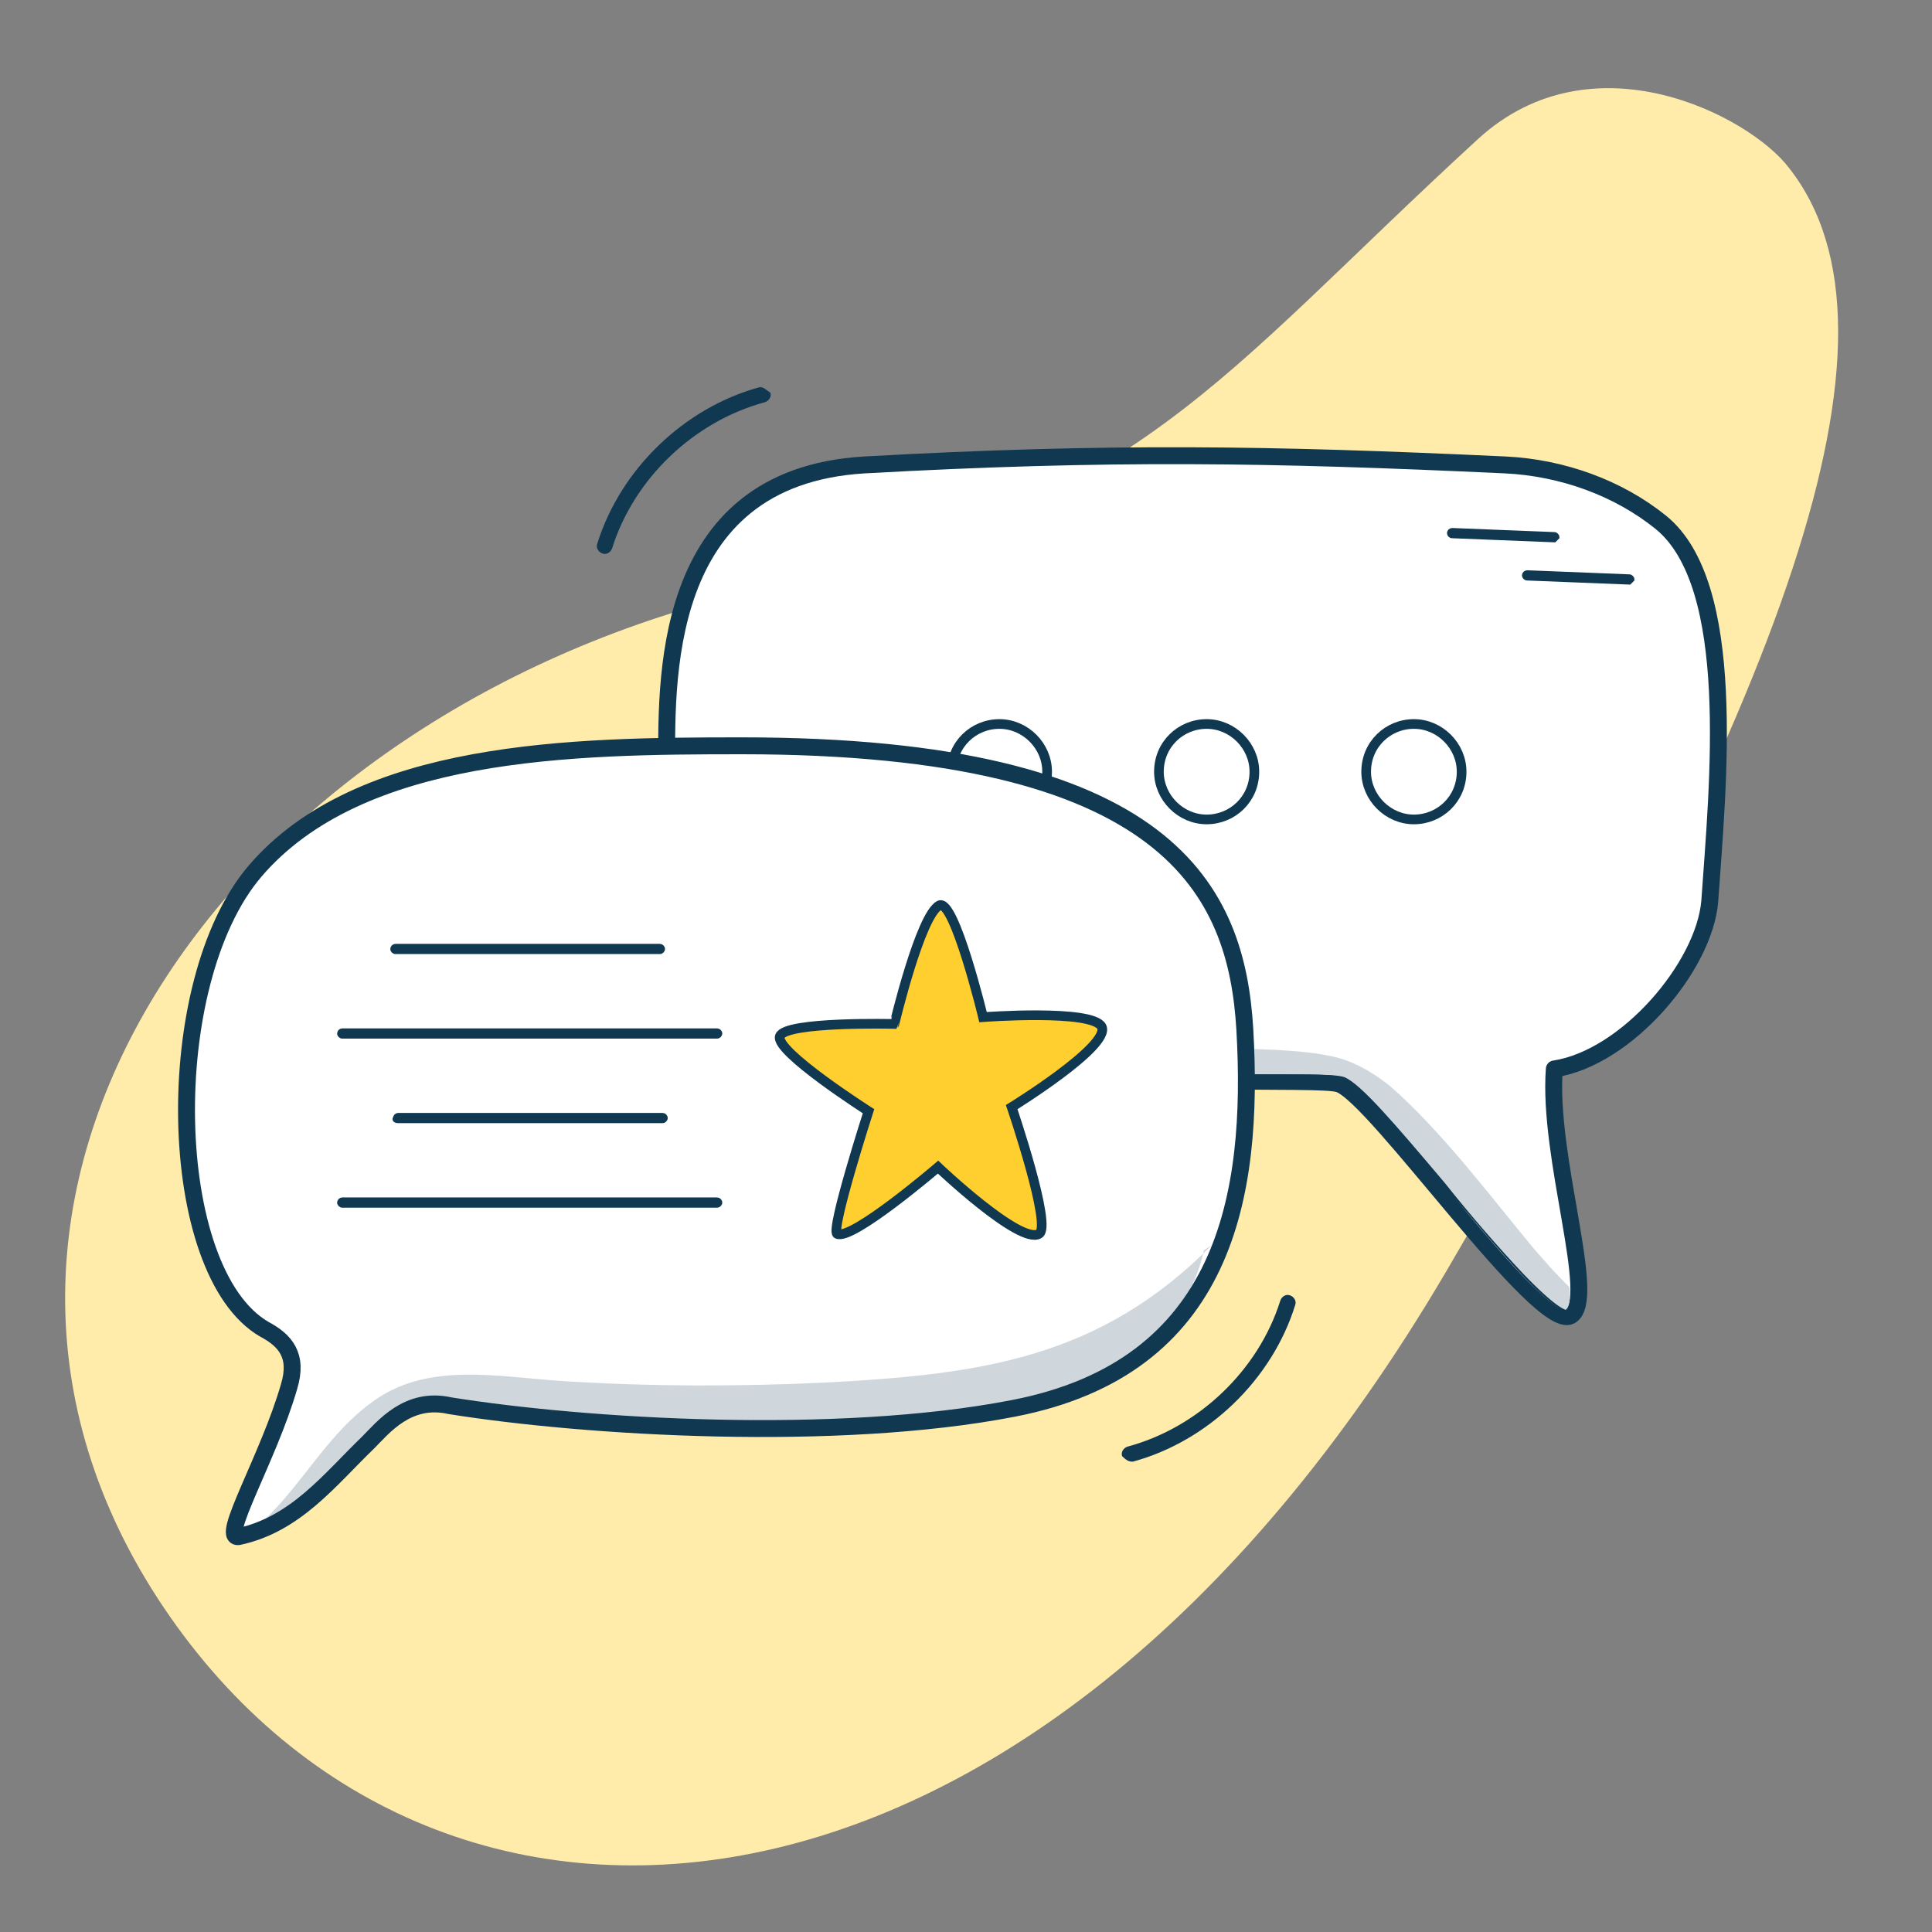 <?xml version="1.0" encoding="UTF-8"?>
<svg xmlns="http://www.w3.org/2000/svg" xmlns:xlink="http://www.w3.org/1999/xlink" version="1.1" id="Ebene_1" x="0px" y="0px" viewBox="0 0 141.7 141.7" style="enable-background:new 0 0 141.7 141.7;" xml:space="preserve">
<rect x="0" y="0" width="141.7" height="141.7" fill="#808080" stroke="none"/>
<style type="text/css">
	.st0{clip-path:url(#SVGID_00000027575738227025407050000016735314023399204269_);fill:#FFECAB;}
	.st1{fill:#FFFFFF;}
	.st2{fill:none;stroke:#103851;stroke-width:1.24;stroke-linecap:round;stroke-linejoin:round;stroke-miterlimit:10;}
	.st3{fill:none;stroke:#103851;stroke-width:0.709;stroke-linecap:round;stroke-miterlimit:10;}
	.st4{fill:#103851;}
	.st5{fill:none;stroke:#103851;stroke-width:0.35;stroke-miterlimit:10;}
	.st6{fill:#D0D7DC;}
	.st7{clip-path:url(#SVGID_00000175306272013094490180000015086259952693153956_);fill:#D0D7DC;}
	.st8{fill:#FFCF30;}
</style>
<g>
	<g>
		<defs>
			<rect id="SVGID_1_" x="-1" y="0.7" width="141.7" height="141.7"></rect>
		</defs>
		<clipPath id="SVGID_00000088839480965784715790000005887770367296379580_">
			<use xlink:href="#SVGID_1_" style="overflow:visible;"></use>
		</clipPath>
		<path style="clip-path:url(#SVGID_00000088839480965784715790000005887770367296379580_);fill:#FFECAB;" d="M56.3,43.1    c27.5-6,32.8-15.2,52.1-32.9c8.4-7.7,19.9-1.7,22.8,2.1c9.7,12.3-0.6,39.1-25.1,80.9c-30.7,52.3-75.6,54.3-95,23.3    C-7.7,86.3,17.8,51.5,56.3,43.1L56.3,43.1z"></path>
	</g>
	<path class="st1" d="M114,78.4c5.3-0.8,11-7.5,11.4-12.3c0.6-8.6,2.1-23.2-3.6-27.8c-3.1-2.5-7.2-4-11.4-4.2c-17.2-0.8-29-1-47,0   C48.2,35,48.9,50.3,48.9,56.7c0,14.3,2.8,19.7,16.7,21.2c18.1,2,31,1.1,32.6,1.6c2.7,0.9,14.7,18.3,17,17   C117.2,95.3,113.5,84.9,114,78.4"></path>
	<path class="st2" d="M114,78.4c5.3-0.8,11-7.5,11.4-12.3c0.6-8.6,2.1-23.2-3.6-27.8c-3.1-2.5-7.2-4-11.4-4.2c-17.2-0.8-29-1-47,0   C48.2,35,48.9,50.3,48.9,56.7c0,14.3,2.8,19.7,16.7,21.2c18.1,2,31,1.1,32.6,1.6c2.7,0.9,14.7,18.3,17,17   C117.2,95.3,113.5,84.9,114,78.4"></path>
	<path class="st1" d="M69.8,56.6c0-2,1.6-3.5,3.5-3.5c1.9,0,3.5,1.6,3.5,3.5c0,2-1.6,3.5-3.5,3.5C71.4,60.1,69.8,58.5,69.8,56.6   L69.8,56.6z"></path>
	<path class="st3" d="M69.8,56.6c0-2,1.6-3.5,3.5-3.5c1.9,0,3.5,1.6,3.5,3.5c0,2-1.6,3.5-3.5,3.5C71.4,60.1,69.8,58.5,69.8,56.6   L69.8,56.6z"></path>
	<path class="st4" d="M69.4,73L69.4,73l-10.1-0.5c-0.1,0-0.2-0.1-0.2-0.2c0-0.1,0.1-0.2,0.2-0.2l10.1,0.5c0.1,0,0.2,0.1,0.2,0.2   L69.4,73L69.4,73z"></path>
	<path class="st4" d="M62.6,68.7L62.6,68.7L56,68.5c-0.1,0-0.2-0.1-0.2-0.2c0-0.1,0.1-0.2,0.2-0.2l6.6,0.2c0.1,0,0.2,0.1,0.2,0.2   L62.6,68.7L62.6,68.7z"></path>
	<path class="st4" d="M114,39.6L114,39.6l-7.5-0.3c-0.1,0-0.2-0.1-0.2-0.2c0-0.1,0.1-0.2,0.2-0.2l7.5,0.3c0.1,0,0.2,0.1,0.2,0.2   L114,39.6L114,39.6z"></path>
	<path class="st5" d="M114,39.6L114,39.6l-7.5-0.3c-0.1,0-0.2-0.1-0.2-0.2c0-0.1,0.1-0.2,0.2-0.2l7.5,0.3c0.1,0,0.2,0.1,0.2,0.2   L114,39.6L114,39.6z"></path>
	<path class="st1" d="M85,56.6c0-2,1.6-3.5,3.5-3.5c1.9,0,3.5,1.6,3.5,3.5c0,2-1.6,3.5-3.5,3.5C86.6,60.1,85,58.5,85,56.6L85,56.6z"></path>
	<path class="st3" d="M85,56.6c0-2,1.6-3.5,3.5-3.5c1.9,0,3.5,1.6,3.5,3.5c0,2-1.6,3.5-3.5,3.5C86.6,60.1,85,58.5,85,56.6L85,56.6z"></path>
	<path class="st1" d="M100.2,56.6c0-2,1.6-3.5,3.5-3.5c1.9,0,3.5,1.6,3.5,3.5c0,2-1.6,3.5-3.5,3.5C101.8,60.1,100.2,58.5,100.2,56.6   L100.2,56.6z"></path>
	<path class="st3" d="M100.2,56.6c0-2,1.6-3.5,3.5-3.5c1.9,0,3.5,1.6,3.5,3.5c0,2-1.6,3.5-3.5,3.5C101.8,60.1,100.2,58.5,100.2,56.6   L100.2,56.6z"></path>
	<path class="st6" d="M52,70.1c-0.2,0-0.3,0.1-0.5,0.2c1.1,2.1,2.7,3.7,5.1,4.9c2.6,1.2,5.6,1.8,8.6,2.2c0,0,0.1,0,0.1,0   c0.1,0,0.2,0,0.4,0c12,1.4,21.6,1.4,27.3,1.4c3.3,0,4.8,0,5.4,0.2c1.3,0.4,3.7,3.2,7.4,7.8c2,2.4,4,4.8,5.7,6.6   c2.4,2.5,3.1,2.7,3.3,2.7c0,0,0,0,0,0c0.3-0.2,0.4-0.8,0.3-1.7c-0.1-0.1-0.2-0.2-0.4-0.4c-0.7-0.7-1.4-1.5-2.1-2.3   c-2.7-3.2-6.7-8.6-10.6-12c-1.1-0.9-2.4-1.7-3.8-2.1c-1.5-0.4-3.1-0.5-4.6-0.6c-6-0.2-11.9-0.4-17.9-0.7   c-6.7-0.4-12.2-0.6-18.5-3.1c-1.3-0.4-3.1-1.3-3.9-2C53,70.8,52.7,70.1,52,70.1C52,70.1,52,70.1,52,70.1"></path>
	<path class="st4" d="M65.3,77.3c2,0.3,5.9,0.7,8.7,0.9c5.3,0.4,10.7,0.6,16,0.9c2.7,0.1,6.3,0.3,7.1,0.6c2.5,0.6,3.9,2,6.1,4.4   c2,2.2,4,4.3,5.9,6.6c1,1.1,4.8,5.7,6.3,5.7c0.1,0,0.1,0,0.2,0c0.6-0.1,0.8-0.8,0.5-1.3c-0.1-0.2-0.3-0.3-0.4-0.4   c-0.2-0.2-0.3-0.2-0.4-0.3c0,0.9,0,1.6-0.3,1.7c0,0,0,0,0,0c-0.2,0-0.9-0.2-3.3-2.7c-1.7-1.8-3.8-4.2-5.7-6.6   c-3.8-4.5-6.2-7.3-7.4-7.8c-0.6-0.2-2.1-0.2-5.4-0.2c-5.7,0-15.3-0.1-27.3-1.4C65.5,77.3,65.4,77.3,65.3,77.3 M51.5,70.2   c-0.4,0.3-0.5,0.9-0.1,1.3c1.5,1.6,3.3,2.7,5.2,3.6C54.2,74,52.6,72.4,51.5,70.2"></path>
	<path class="st1" d="M21.2,101.7c0.7-2.3-0.3-3.4-1.8-4.2c-7.3-4.2-7.7-25.4-0.7-33.6c7.7-9,23.3-9.2,35.7-9.2   c31.5,0,36.3,10.7,36.9,20.8c0.7,12.2-1.4,24.8-17,27.8c-12.9,2.5-31.3,1.4-41.3-0.2c-3.1-0.7-4.9,1.6-6,2.7   c-2.8,2.7-5.3,6-9.5,6.9C16.1,112.9,19.7,106.9,21.2,101.7L21.2,101.7z"></path>
	<g>
		<defs>
			<path id="SVGID_00000144323282850837624730000011362416784265306259_" d="M21.2,101.7c0.7-2.3-0.3-3.4-1.8-4.2     c-7.3-4.2-7.7-25.4-0.7-33.6c7.7-9,23.3-9.2,35.7-9.2c31.5,0,36.3,10.7,36.9,20.8c0.7,12.2-1.4,24.8-17,27.8     c-12.9,2.5-31.3,1.4-41.3-0.2c-3.1-0.7-4.9,1.6-6,2.7c-2.8,2.7-5.3,6-9.5,6.9C16.1,112.9,19.7,106.9,21.2,101.7L21.2,101.7z"></path>
		</defs>
		<clipPath id="SVGID_00000098900084765252704280000005199800394358130339_">
			<use xlink:href="#SVGID_00000144323282850837624730000011362416784265306259_" style="overflow:visible;"></use>
		</clipPath>
		<path style="clip-path:url(#SVGID_00000098900084765252704280000005199800394358130339_);fill:#D0D7DC;" d="M88.9,91.3    c-8.2,8.3-16.9,9.5-28.3,10.1c-6.4,0.3-12.8,0.3-19.2-0.1c-4.9-0.3-10.1-1.5-14.2,1.6c-4.2,3.1-5.9,8.1-10.8,10.8    c5.3,0,6.5-2.7,9.9-6c5.1-4.9,7.7-3.1,14.2-1.9c11.9,2.2,28,2,38.9-3.8c4.1-2.2,7.9-5.6,8.9-10.3"></path>
	</g>
	<path class="st2" d="M21.2,101.7c0.7-2.3-0.3-3.4-1.8-4.2c-7.3-4.2-7.7-25.4-0.7-33.6c7.7-9,23.3-9.2,35.7-9.2   c31.5,0,36.3,10.7,36.9,20.8c0.7,12.2-1.4,24.8-17,27.8c-12.9,2.5-31.3,1.4-41.3-0.2c-3.1-0.7-4.9,1.6-6,2.7   c-2.8,2.7-5.3,6-9.5,6.9C16.1,112.9,19.7,106.9,21.2,101.7L21.2,101.7z"></path>
	<path class="st8" d="M68.9,66.4c1.1-0.5,3.2,8.2,3.2,8.2s8-0.6,8.7,0.7c0.7,1.4-6.6,5.9-6.6,5.9s3,8.8,2,9.3   c-1.4,0.8-7.4-4.9-7.4-4.9s-6.3,5.4-7.4,4.9c-0.5-0.3,2.3-9,2.3-9s-6.9-4.4-6.5-5.5c0.4-1.1,8.4-0.9,8.4-0.9S67.5,67.1,68.9,66.4   L68.9,66.4z"></path>
	<path class="st3" d="M68.9,66.4c1.1-0.5,3.2,8.2,3.2,8.2s8-0.6,8.7,0.7c0.7,1.4-6.6,5.9-6.6,5.9s3,8.8,2,9.3   c-1.4,0.8-7.4-4.9-7.4-4.9s-6.3,5.4-7.4,4.9c-0.5-0.3,2.3-9,2.3-9s-6.9-4.4-6.5-5.5c0.4-1.1,8.4-0.9,8.4-0.9S67.5,67.1,68.9,66.4   L68.9,66.4z"></path>
	<path class="st4" d="M29,69.8h19.4c0.1,0,0.2-0.1,0.2-0.2c0-0.1-0.1-0.2-0.2-0.2H29c-0.1,0-0.2,0.1-0.2,0.2   C28.8,69.7,28.9,69.8,29,69.8L29,69.8z"></path>
	<path class="st5" d="M29,69.8h19.4c0.1,0,0.2-0.1,0.2-0.2c0-0.1-0.1-0.2-0.2-0.2H29c-0.1,0-0.2,0.1-0.2,0.2   C28.8,69.7,28.9,69.8,29,69.8L29,69.8z"></path>
	<path class="st4" d="M29.2,82.2h19.4c0.1,0,0.2-0.1,0.2-0.2c0-0.1-0.1-0.2-0.2-0.2H29.2c-0.1,0-0.2,0.1-0.2,0.2   C28.9,82.1,29,82.2,29.2,82.2L29.2,82.2z"></path>
	<path class="st5" d="M29.2,82.2h19.4c0.1,0,0.2-0.1,0.2-0.2c0-0.1-0.1-0.2-0.2-0.2H29.2c-0.1,0-0.2,0.1-0.2,0.2   C28.9,82.1,29,82.2,29.2,82.2L29.2,82.2z"></path>
	<path class="st4" d="M25.1,76h27.5c0.1,0,0.2-0.1,0.2-0.2s-0.1-0.2-0.2-0.2H25.1c-0.1,0-0.2,0.1-0.2,0.2S25,76,25.1,76L25.1,76z"></path>
	<path class="st5" d="M25.1,76h27.5c0.1,0,0.2-0.1,0.2-0.2s-0.1-0.2-0.2-0.2H25.1c-0.1,0-0.2,0.1-0.2,0.2S25,76,25.1,76L25.1,76z"></path>
	<path class="st4" d="M25.1,88.4h27.5c0.1,0,0.2-0.1,0.2-0.2c0-0.1-0.1-0.2-0.2-0.2H25.1c-0.1,0-0.2,0.1-0.2,0.2   C24.9,88.3,25,88.4,25.1,88.4L25.1,88.4z"></path>
	<path class="st5" d="M25.1,88.4h27.5c0.1,0,0.2-0.1,0.2-0.2c0-0.1-0.1-0.2-0.2-0.2H25.1c-0.1,0-0.2,0.1-0.2,0.2   C24.9,88.3,25,88.4,25.1,88.4L25.1,88.4z"></path>
	<path class="st4" d="M83,107.2c0,0,0.1,0,0.1,0c5.5-1.5,10.2-6,11.9-11.5c0.1-0.3-0.1-0.6-0.4-0.7c-0.3-0.1-0.6,0.1-0.7,0.4   c-1.6,5.1-6,9.3-11.2,10.7c-0.3,0.1-0.5,0.4-0.4,0.7C82.6,107.1,82.8,107.2,83,107.2L83,107.2z"></path>
	<path class="st4" d="M55.8,28.4c0,0-0.1,0-0.1,0c-5.5,1.5-10.2,6-11.9,11.5c-0.1,0.3,0.1,0.6,0.4,0.7c0.3,0.1,0.6-0.1,0.7-0.4   c1.6-5.1,6-9.3,11.2-10.7c0.3-0.1,0.5-0.4,0.4-0.7C56.2,28.6,56,28.4,55.8,28.4L55.8,28.4z"></path>
	<path class="st4" d="M119.5,42.7L119.5,42.7l-7.5-0.3c-0.1,0-0.2-0.1-0.2-0.2c0-0.1,0.1-0.2,0.2-0.2l7.5,0.3c0.1,0,0.2,0.1,0.2,0.2   L119.5,42.7L119.5,42.7z"></path>
	<path class="st5" d="M119.5,42.7L119.5,42.7l-7.5-0.3c-0.1,0-0.2-0.1-0.2-0.2c0-0.1,0.1-0.2,0.2-0.2l7.5,0.3c0.1,0,0.2,0.1,0.2,0.2   L119.5,42.7L119.5,42.7z"></path>
</g>
</svg>
